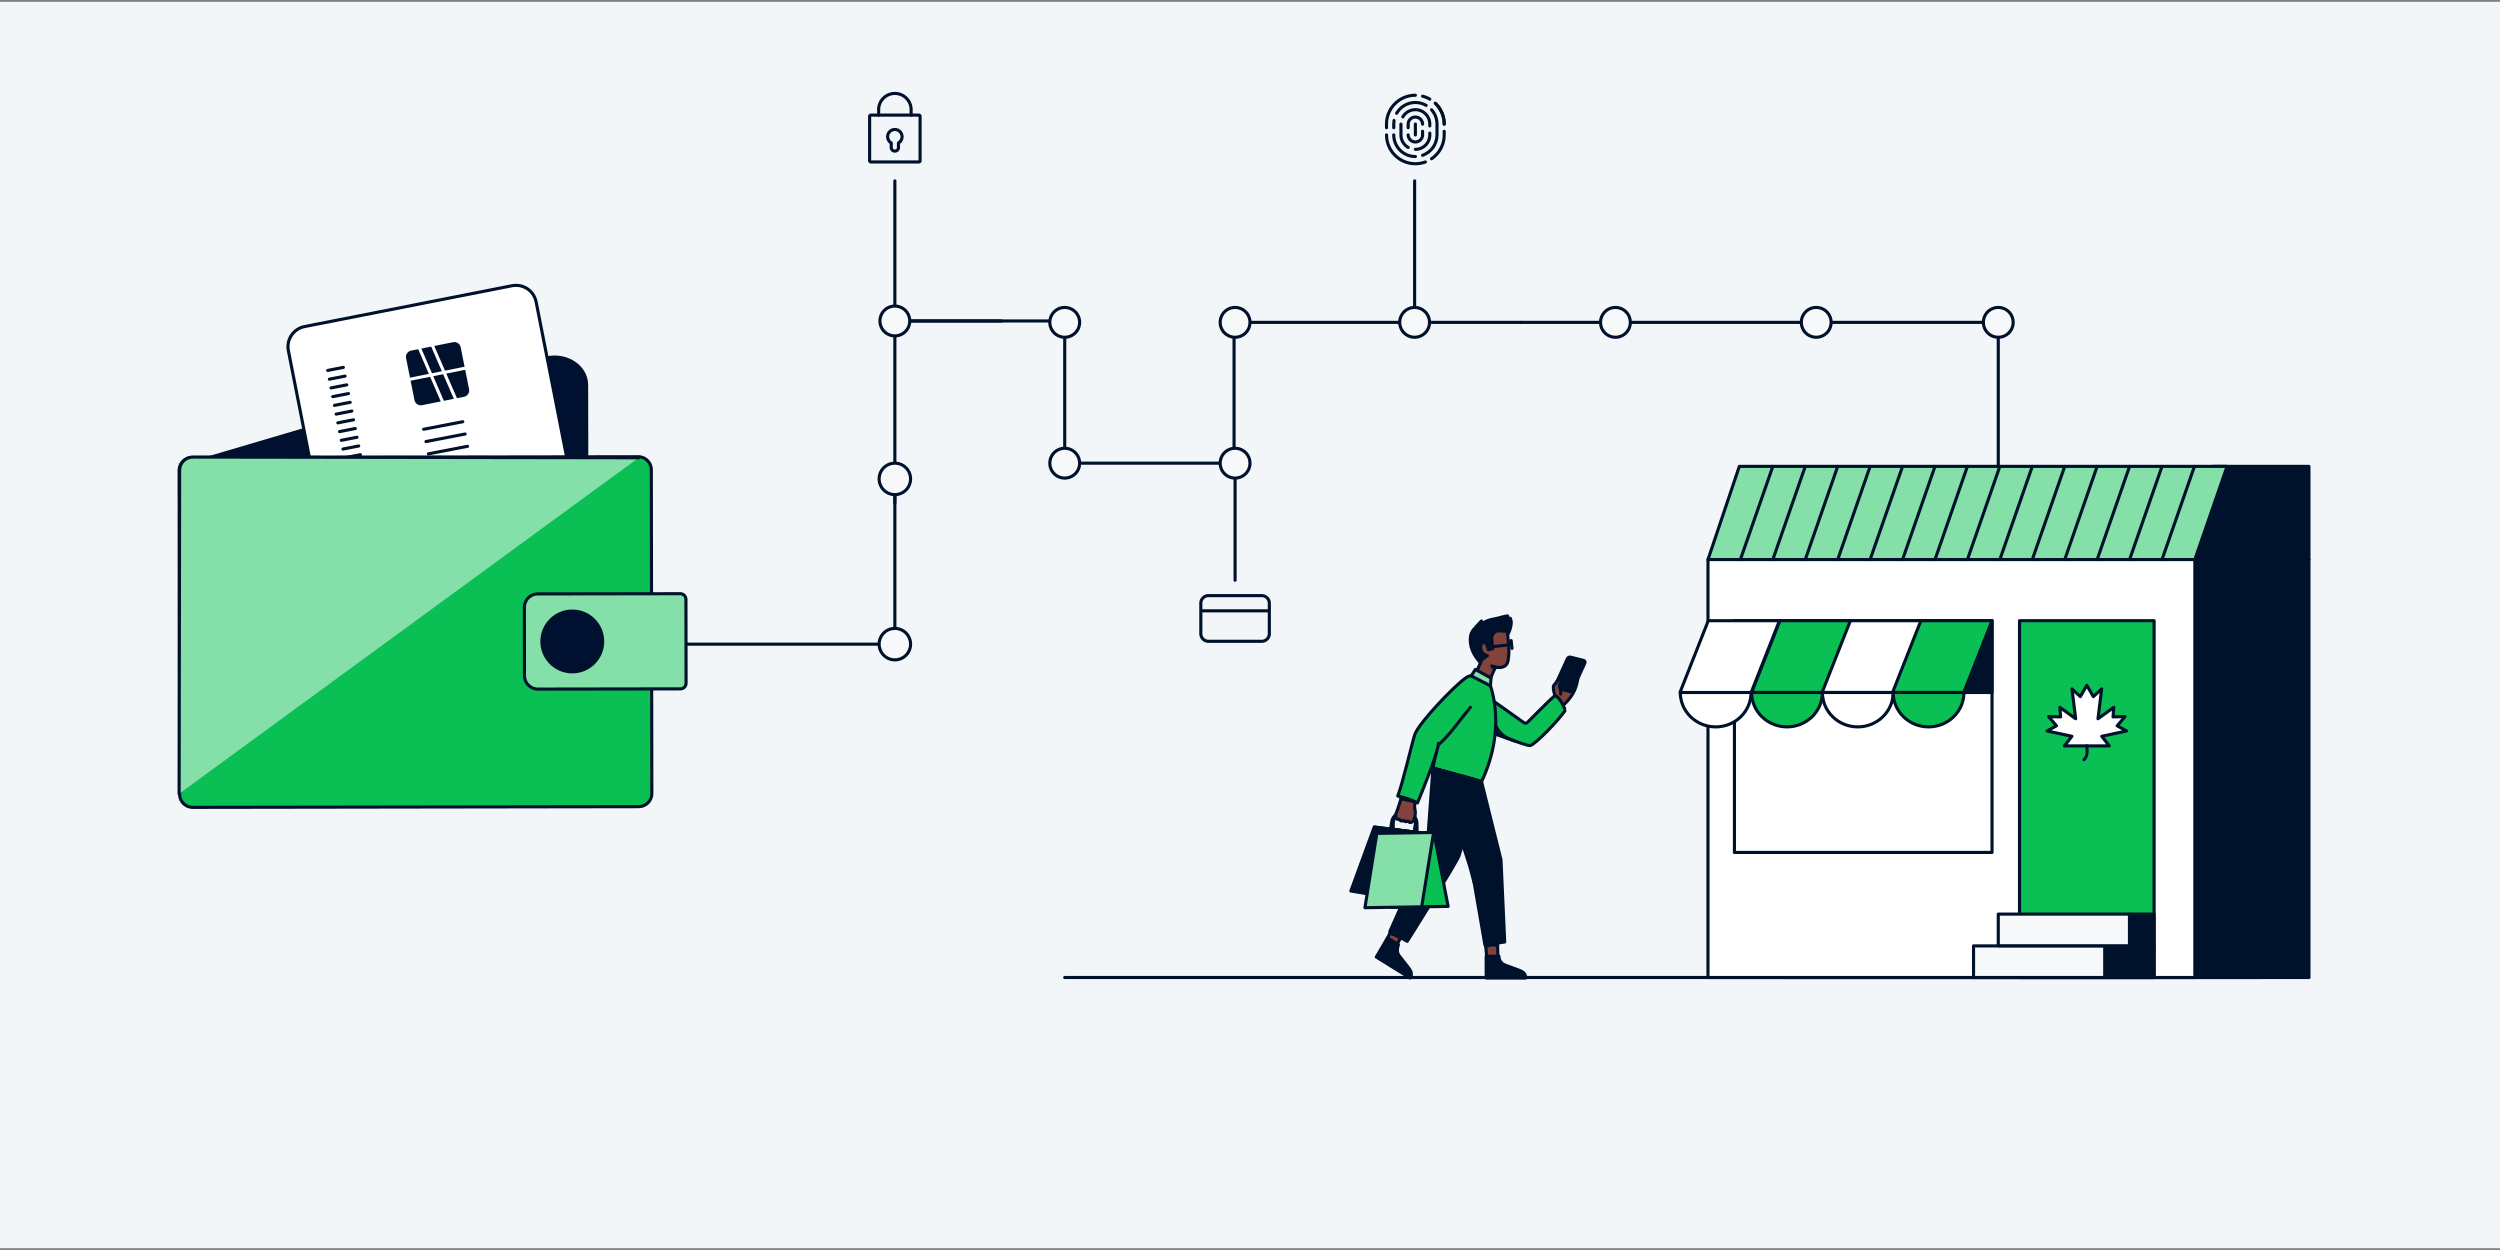 <svg xmlns="http://www.w3.org/2000/svg" fill="none" viewBox="0 0 1200 600"><rect x="0" y="0" width="1200" height="600" fill="#808080" stroke="none"/><g clip-path="url(#a)"><path fill="#F3F6F9" d="M1200 .86H0v598.28h1200z"/><path stroke="#00112C" stroke-linecap="round" stroke-linejoin="round" stroke-width="1.5" d="M592.35 154.07v68.26h-81.28v-68.26h-81.28"/><path fill="#F7F8F9" stroke="#00112C" stroke-linecap="round" stroke-linejoin="round" stroke-width="1.5" d="M511.07 161.88a7.15 7.15 0 1 0 0-14.3 7.15 7.15 0 0 0 0 14.3M511.07 229.48a7.15 7.15 0 1 0 0-14.3 7.15 7.15 0 0 0 0 14.3"/><path stroke="#00112C" stroke-linecap="round" stroke-linejoin="round" stroke-width="1.5" d="M592.84 222.33v56.18M329.07 309.19h100.46v-85.33"/><path fill="#F7F8F9" stroke="#00112C" stroke-linecap="round" stroke-linejoin="round" stroke-width="1.5" d="M429.53 316.73a7.54 7.54 0 1 0 0-15.08 7.54 7.54 0 0 0 0 15.08"/><path stroke="#00112C" stroke-linecap="round" stroke-linejoin="round" stroke-width="1.5" d="M429.53 241.37v-86.64"/><path fill="#001030" stroke="#00112C" stroke-linecap="round" stroke-linejoin="round" stroke-width="1.5" d="m98.7 220.16 182.93-.29-.06-35.08c-.01-9.16-10.28-15.61-20.2-12.68L98.69 220.16z"/><path fill="#fff" stroke="#00112C" stroke-linecap="round" stroke-linejoin="round" stroke-width="1.5" d="m188.98 341.45 53.04-10.44 20.82-4.1 19.52-3.84c5.33-1.05 8.81-6.22 7.76-11.56l-32.78-166.6c-1.05-5.33-6.22-8.81-11.56-7.76l-19.52 3.84-20.82 4.1-59.26 11.66c-5.33 1.05-8.81 6.22-7.76 11.56l31.56 160.38c1.72 8.77 10.23 14.47 19 12.75z"/><path fill="#00112E" d="m194.926 171.936 4.028 20.121a3.1 3.1 0 0 0 3.648 2.431l20.121-4.028a3.1 3.1 0 0 0 2.431-3.648l-4.028-20.121a3.1 3.1 0 0 0-3.648-2.431l-20.121 4.028a3.1 3.1 0 0 0-2.431 3.648"/><path stroke="#fff" stroke-linecap="round" stroke-linejoin="round" stroke-width="1.5" d="m219.41 193.18-12.24-28.2M200.73 165.7l12.28 28.47M224.79 176.44l-28.81 5.76"/><path stroke="#00112C" stroke-linecap="round" stroke-linejoin="round" stroke-width="1.5" d="m222.13 202.43-18.79 3.62M223.27 208.33l-18.79 3.62M224.41 214.23l-18.79 3.62M225.54 220.13l-18.79 3.62M227.82 231.93l-18.79 3.62M228.95 237.84l-18.79 3.61M230.09 243.74l-18.79 3.62M231.22 249.64l-18.78 3.62M232.93 258.49l-18.79 3.62M234.07 264.39l-18.79 3.62M235.2 270.29l-18.79 3.62M236.34 276.19l-18.79 3.62M238.04 285.04l-18.78 3.62M239.18 290.94l-18.79 3.62M240.32 296.85l-18.79 3.61M241.45 302.75l-18.79 3.61M164.82 176.35l-7.55 1.47M165.63 180.54l-7.54 1.47M166.45 184.73l-7.55 1.47M167.27 188.92l-7.55 1.47M168.09 193.11l-7.55 1.47M168.9 197.3l-7.54 1.48M169.72 201.5l-7.55 1.47M170.54 205.69l-7.55 1.47M171.35 209.88l-7.54 1.47M172.17 214.07l-7.54 1.47M172.99 218.26l-7.55 1.48M174.62 226.65l-7.54 1.47M175.44 230.84l-7.54 1.47M176.26 235.03l-7.55 1.47M177.08 239.22l-7.55 1.48M177.89 243.42l-7.54 1.47M178.71 247.61l-7.54 1.47M179.53 251.8l-7.55 1.47M180.35 255.99l-7.55 1.47M181.16 260.18l-7.54 1.47"/><path fill="#0ABF53" stroke="#00112C" stroke-linecap="round" stroke-linejoin="round" stroke-width="1.5" d="m306.284 219.228-213.98.337a6.34 6.34 0 0 0-6.33 6.349l.244 155.29a6.34 6.34 0 0 0 6.35 6.33l213.98-.336a6.34 6.34 0 0 0 6.33-6.35l-.244-155.29a6.34 6.34 0 0 0-6.35-6.33"/><path stroke="#00112C" stroke-linecap="round" stroke-linejoin="round" stroke-width="1.5" d="M592.84 154.73h93.33M730.23 154.73h-51.21V86.82M480.74 154.07h-51.21V86.82"/><path fill="#F7F8F9" stroke="#00112C" stroke-linecap="round" stroke-linejoin="round" stroke-width="1.5" d="M679.02 161.88a7.15 7.15 0 1 0 0-14.3 7.15 7.15 0 0 0 0 14.3M592.84 161.88a7.15 7.15 0 1 0 0-14.3 7.15 7.15 0 0 0 0 14.3M592.84 229.48a7.15 7.15 0 1 0 0-14.3 7.15 7.15 0 0 0 0 14.3M429.53 161.22a7.15 7.15 0 1 0 0-14.3 7.15 7.15 0 0 0 0 14.3M429.53 237.41a7.54 7.54 0 1 0 0-15.08 7.54 7.54 0 0 0 0 15.08"/><path fill="#00112C" stroke="#00112C" stroke-linecap="round" stroke-linejoin="round" stroke-width="1.5" d="M705.73 306.92c.01-1.06.15-2.15.6-3.11.5-1.08 1.36-2.14 2.2-2.98.85-.86 1.7-1.9 2.55-2.75.01.26.02 1.26.03 1.52 1.7-1.39 3.97-2.18 6.14-2.53 2.11-.33 4.23-1.18 6.36-1.44 0 0 .01 1.59-.15 1.88.29-.29 1.01-.69 1.39-.82.91 1.62.52 3.45 0 5.24s-1.48 3.41-2.41 5.02c-2.29 4.02-4.55 8.35-8.46 10.82-.55.35-1.16.66-1.81.72-1.81.16-3.81-3.14-4.6-4.53-1.21-2.13-1.88-4.58-1.85-7.04z"/><path fill="#84423D" d="M746.6 334.87c1.36-5.14 1.98-6.59 3.98-11.52.16-.39.51-.86.89-.67.31.15.27.59.19.93-.31 1.29-1.33 4.34-1.64 5.63.58-1.36 1.89-4.48 2.47-5.84.24-.55.75-1.22 1.29-.95.47.23.39.92.23 1.42-.45 1.43-1.9 4.52-2.35 5.95.46-1.33 2.01-4.28 2.66-5.52.15-.28.31-.58.59-.75s.68-.16.86.11c.15.23.08.54 0 .8-.45 1.52-1.81 4.24-2.26 5.76.55-1.14 2-3.5 2.56-4.65.19-.39.53-.85.94-.71s.37.71.3 1.14c-.89 5.58-3.05 8.96-7.46 13.02"/><path stroke="#00112C" stroke-linecap="round" stroke-linejoin="round" stroke-width="1.5" d="M746.6 334.87c1.36-5.14 1.98-6.59 3.98-11.52.16-.39.51-.86.89-.67.31.15.27.59.19.93-.31 1.29-1.33 4.34-1.64 5.63.58-1.36 1.89-4.48 2.47-5.84.24-.55.75-1.22 1.29-.95.47.23.39.92.23 1.42-.45 1.43-1.9 4.52-2.35 5.95.46-1.33 2.01-4.28 2.66-5.52.15-.28.31-.58.59-.75s.68-.16.86.11c.15.23.08.54 0 .8-.45 1.52-1.81 4.24-2.26 5.76.55-1.14 2-3.5 2.56-4.65.19-.39.53-.85.94-.71s.37.71.3 1.14c-.89 5.58-3.05 8.96-7.46 13.02"/><path fill="#00112C" stroke="#00112C" stroke-miterlimit="10" stroke-width="1.5" d="m753.33 331.91-6.27-1.59c-.59-.15-.86-.71-.61-1.25l5.9-12.93c.25-.54.92-.86 1.51-.71l6.27 1.59c.59.15.86.71.61 1.25l-5.9 12.93c-.25.54-.92.86-1.51.71Z"/><path fill="#84423D" d="M746.6 334.87s-1.5-4.92-.83-5.81 3.43-4.16 3.43-4.16c.52.17.77.75.56 1.24-.46 1.06-1.17 2.67-1.29 2.9-.19.36.82 2.16.68 4.11"/><path stroke="#00112C" stroke-linecap="round" stroke-linejoin="round" stroke-width="1.5" d="M746.6 334.87s-1.5-4.92-.83-5.81 3.43-4.16 3.43-4.16c.52.17.77.75.56 1.24-.46 1.06-1.17 2.67-1.29 2.9-.19.36.82 2.16.68 4.11"/><path fill="#0ABF53" stroke="#00112C" stroke-linecap="round" stroke-linejoin="round" stroke-width="1.5" d="M714.52 334.86c5.51 3.91 11.03 7.81 16.54 11.72.5.35 1.1.72 1.68.52.38-.13 9.63-9.86 13.69-13.28 2.88 1.38 4.94 7.12 4.92 7.14-3.99 5.77-14.54 16.28-16.71 16.88-2.03.56-22.13-7.88-27.24-10.48l7.11-12.5z"/><path fill="#00112C" stroke="#00112C" stroke-linecap="round" stroke-linejoin="round" stroke-width="1.5" d="M717.69 347.68s1.57 5.74 9.26 7.95l-11.89-4.2 2.62-3.75z"/><path fill="#84423D" stroke="#00112C" stroke-linecap="round" stroke-linejoin="round" stroke-width="1.5" d="m717.64 320.57-3.97 9.12-6.26-4.17 3.83-8.8s2.59-1.9 2.68-1.98c-.1.1-1.25-.55-1.39-.64-.44-.26-.85-.59-1.13-1.03-.71-1.09-1.27-4.17.51-4.62 1.02-.26 1.56.55 1.86 1.36.05.14.76 2.03.68 2.05l2.06-.49-.45-4.67a3.62 3.62 0 0 1 3.01-3.91l3.65.13-5.08 17.64z"/><path fill="#84423D" d="M716.37 319.86s6.45 2.27 7.45-2.52c1.07-5.1-.07-11.93-.36-13.84-.05-.31-.12-.53-.43-.54l-3.99-.14"/><path stroke="#00112C" stroke-linecap="round" stroke-linejoin="round" stroke-width="1.5" d="M716.37 319.86s6.45 2.27 7.45-2.52c1.07-5.1-.07-11.93-.36-13.84-.05-.31-.12-.53-.43-.54l-3.99-.14"/><path fill="#0ABF53" stroke="#00112C" stroke-linecap="round" stroke-linejoin="round" stroke-width="1.5" d="m708.16 322.89 6.14 3.36s10.07 20.92-3.16 48.95l-23.29-6.51s5.67-35.7 20.31-45.8"/><path fill="#84423D" stroke="#00112C" stroke-linecap="round" stroke-linejoin="round" stroke-width="1.5" d="m712.54 447.82 1.34 14.05 5.21.33-.42-14.45z"/><path fill="#00112C" stroke="#00112C" stroke-linecap="round" stroke-linejoin="round" stroke-width="1.5" d="m711.14 375.2 9.33 37.51 1.78 39.44-9.48 1.38-6.52-37.66-18.41-47.18zM713.36 469.45h18.95c0-2.37-1.48-3.11-3.7-3.93l-6.16-2.28a4.53 4.53 0 0 1-2.96-4.25h-6.12v10.46z"/><path fill="#85DFA9" stroke="#00112C" stroke-linecap="round" stroke-linejoin="round" stroke-width="1.5" d="m708.16 321.34 7.52 4.12-.26 3.75-9.22-4.78z"/><path fill="#84423D" stroke="#00112C" stroke-linecap="round" stroke-linejoin="round" stroke-width="1.5" d="m671.03 439.93-6.33 13.08 4.31 3.07 7.32-12.95z"/><path fill="#00112C" stroke="#00112C" stroke-linecap="round" stroke-linejoin="round" stroke-width="1.5" d="m660.62 459.36 16.27 10.09c1.22-2.08.33-3.52-1.16-5.43l-4.12-5.28c-1.19-1.53-.97-3.46-.36-5.31l-5.25-3.26-5.37 9.19zM687.84 368.69l-2.82 38.25-17.87 40.11 8.31 4.8s23.98-38.07 24.9-41.15 10.77-35.49 10.77-35.49l-23.29-6.51zM672.49 383.42l6.69 1.4-6.41-2.43z"/><path fill="#0ABF53" d="M706.2 324.43c-1.39-.09-2.33.76-3.04 1.26-5.19 3.65-22.1 21.28-24.04 26.85-1.24 3.57-5.84 23.56-8.19 29.54 3.26.68 6.45 1.8 9.46 3.32 1.98-4.79 9.74-23.64 10.07-28.64.09.17.22.32.36.44 5.8-5.27 9.9-11.62 14.96-17.69"/><path stroke="#00112C" stroke-linecap="round" stroke-linejoin="round" stroke-width="1.5" d="M706.2 324.43c-1.39-.09-2.33.76-3.04 1.26-5.19 3.65-22.1 21.28-24.04 26.85-1.24 3.57-5.84 23.56-8.19 29.54 3.26.68 6.45 1.8 9.46 3.32 1.98-4.79 9.74-23.64 10.07-28.64.09.17.22.32.36.44 5.8-5.27 9.9-11.62 14.96-17.69"/><path fill="#00112C" stroke="#00112C" stroke-linecap="round" stroke-linejoin="round" stroke-width="1.5" d="m717.5 320.9.38-.69s-1.58-.38-1.79-.56c0 0 .78 1.27 1.41 1.25M706.83 389.38s-2.35 16.11.76 34.17l-2.08-7.68-3.45-10.76 4.77-15.72zM687.55 371.06s4.99-2.04 23.58 4.14l-23.29-6.51-.29 2.38zM667.12 448.01s2.11.49 5.23 2.16l-4.91-2.82-.32.65zM713.09 453.6l5.73-.81.03 1.03s-2.75-.89-5.68.58z"/><path stroke="#00112C" stroke-linecap="round" stroke-linejoin="round" stroke-width="1.5" d="m679.16 399.45-11.81-1.51"/><path fill="#F7F8F9" stroke="#00112C" stroke-linecap="round" stroke-linejoin="round" stroke-width="1.5" d="m687.93 432.71-26.97-3.44-1.19-32.29 26.97 3.44z"/><path stroke="#00112C" stroke-linecap="round" stroke-linejoin="round" stroke-width="1.5" d="M674.52 389.9c-3.11-.4-6 1.54-6.44 4.32l-.8 5.04 11.28 1.44.8-5.04c.44-2.78-1.72-5.36-4.83-5.76zM667.21 397.93l11.82 1.5"/><path fill="#00112C" stroke="#00112C" stroke-linecap="round" stroke-linejoin="round" stroke-width="1.5" d="m648.41 427.67 29.64 5.04 8.56-32.31-26.97-3.44z"/><path stroke="#00112C" stroke-linecap="round" stroke-linejoin="round" stroke-width="1.5" d="m680.6 399.72-11.93.19"/><path fill="#0ABF53" stroke="#00112C" stroke-linecap="round" stroke-linejoin="round" stroke-width="1.5" d="m695.09 435.07-27.24.43-6.84-35.47 27.24-.43z"/><path stroke="#00112C" stroke-linecap="round" stroke-linejoin="round" stroke-width="1.5" d="m674.187 389.882.33-.005a5.534 5.534 0 0 1 5.617 5.441l.093 5.86-11.388.181-.093-5.86a5.536 5.536 0 0 1 5.441-5.617M668.53 399.91l11.94-.19"/><path fill="#85DFA9" stroke="#00112C" stroke-linecap="round" stroke-linejoin="round" stroke-width="1.5" d="m655.17 435.7 27.24-.43 5.71-35.67-27.24.43z"/><path fill="#84423D" stroke="#00112C" stroke-linecap="round" stroke-linejoin="round" stroke-width="1.5" d="M672.49 383.42s-1.78 5.78-2.33 6.89-.18 3.59 1.66 2.95c0 0 .28 1.38 2.03.55 0 0 .3 1.08 1.99.26 0 0 .77 1.43 2.15.31s1.56-4.71 1.2-5.82 0-3.73 0-3.73l-6.69-1.4z"/><path stroke="#00112C" stroke-linecap="round" stroke-linejoin="round" stroke-width="1.5" d="m714.89 310.53 10.67-1.11M725.36 307.47l.39 3.76M511.07 469.21h574.45"/><path fill="#00112C" stroke="#00112C" stroke-linecap="round" stroke-linejoin="round" stroke-width="1.5" d="m1046.67 268.6 15.57-44.74h46.05v44.74z"/><path fill="#85DFA9" stroke="#00112C" stroke-linecap="round" stroke-linejoin="round" stroke-width="1.5" d="M819.83 268.6h233.7l15.47-44.74H834.88z"/><path fill="#00112C" stroke="#00112C" stroke-linecap="round" stroke-linejoin="round" stroke-width="1.5" d="M856.72 268.6v200.61h251.57V268.6z"/><path fill="#fff" stroke="#00112C" stroke-linecap="round" stroke-linejoin="round" stroke-width="1.5" d="M819.83 268.6v200.61h233.7V268.6z"/><path fill="#fff" stroke="#00112C" stroke-linecap="round" stroke-linejoin="round" stroke-width="1.5" d="M956.18 297.94H832.53v111.24h123.65z"/><path fill="#0ABF53" stroke="#00112C" stroke-linecap="round" stroke-linejoin="round" stroke-width="1.5" d="M1033.97 297.94h-64.6V469.2h64.6z"/><path fill="#00112C" stroke="#00112C" stroke-linecap="round" stroke-linejoin="round" stroke-width="1.5" d="M1033.97 454.02h-23.7v15.19h23.7z"/><path fill="#F7F8F9" stroke="#00112C" stroke-linecap="round" stroke-linejoin="round" stroke-width="1.5" d="M1010.27 454.02H947.3v15.19h62.97z"/><path fill="#00112C" stroke="#00112C" stroke-linecap="round" stroke-linejoin="round" stroke-width="1.5" d="M1033.97 438.78h-11.83v15.19h11.83z"/><path fill="#F7F8F9" stroke="#00112C" stroke-linecap="round" stroke-linejoin="round" stroke-width="1.5" d="M1022.14 438.78h-62.97v15.19h62.97z"/><path stroke="#00112C" stroke-linecap="round" stroke-linejoin="round" stroke-width="1.5" d="m835.39 268.6 15.57-44.74M850.96 268.6l15.57-44.74M866.53 268.6l15.57-44.74M882.1 268.6l15.56-44.74M897.66 268.6l15.57-44.74M913.23 268.6l15.57-44.74M928.8 268.6l15.56-44.74M944.36 268.6l15.57-44.74M959.93 268.6l15.57-44.74M975.5 268.6l15.57-44.74M991.07 268.6l15.56-44.74M1006.63 268.6l15.57-44.74M1022.2 268.6l15.57-44.74M1037.77 268.6l15.56-44.74"/><path fill="#0ABF53" stroke="#00112C" stroke-linecap="round" stroke-linejoin="round" stroke-width="1.5" d="m854.35 297.94-13.58 34.46h34.16l13.58-34.46z"/><path fill="#00112C" stroke="#00112C" stroke-linecap="round" stroke-linejoin="round" stroke-width="1.5" d="M938.48 332.4h17.7v-34.46z"/><path fill="#fff" stroke="#00112C" stroke-linecap="round" stroke-linejoin="round" stroke-width="1.5" d="M888.18 297.94 874.6 332.4h34.16l13.59-34.46z"/><path fill="#0ABF53" stroke="#00112C" stroke-linecap="round" stroke-linejoin="round" stroke-width="1.5" d="m922.02 297.94-13.59 34.46h34.17l13.58-34.46zM857.76 348.91c9.38 0 16.99-7.39 16.99-16.51h-33.97c0 9.12 7.61 16.51 16.99 16.51z"/><path fill="#fff" stroke="#00112C" stroke-linecap="round" stroke-linejoin="round" stroke-width="1.5" d="M891.73 348.91c9.38 0 16.99-7.39 16.99-16.51h-33.97c0 9.12 7.61 16.51 16.99 16.51zM819.97 297.94l-13.58 34.46h34.16l13.58-34.46zM823.52 348.91c9.38 0 16.99-7.39 16.99-16.51h-33.97c0 9.12 7.61 16.51 16.99 16.51z"/><path fill="#0ABF53" stroke="#00112C" stroke-linecap="round" stroke-linejoin="round" stroke-width="1.5" d="M925.7 348.91c9.38 0 16.99-7.39 16.99-16.51h-33.97c0 9.12 7.61 16.51 16.99 16.51z"/><path fill="#fff" stroke="#00112C" stroke-linecap="round" stroke-linejoin="round" stroke-width="1.5" d="m1020.77 350.86-4.53-2.47 3.75-4.41-5.73.13.36-4.58-7.59 5.47 1.77-14.31-4 3.7-3.12-5.45-3.12 5.45-4.01-3.7 1.77 14.31-7.59-5.47.36 4.58-5.73-.13 3.75 4.41-4.53 2.47 11.94 2.56-3.61 4.6h21.53l-3.61-4.6z"/><path fill="#fff" d="M1000.31 364.64s1.09-.95 1.36-2.63 0-3.99 0-3.99"/><path stroke="#00112C" stroke-linecap="round" stroke-linejoin="round" stroke-width="1.5" d="M1000.31 364.64s1.09-.95 1.36-2.63 0-3.99 0-3.99M730.23 154.73h228.94v69.13"/><path fill="#F7F8F9" stroke="#00112C" stroke-linecap="round" stroke-linejoin="round" stroke-width="1.5" d="M775.41 161.88a7.15 7.15 0 1 0 0-14.3 7.15 7.15 0 0 0 0 14.3M959.17 161.88a7.15 7.15 0 1 0 0-14.3 7.15 7.15 0 0 0 0 14.3M871.79 161.88a7.15 7.15 0 1 0 0-14.3 7.15 7.15 0 0 0 0 14.3"/><path stroke="#00112C" stroke-linecap="round" stroke-linejoin="round" stroke-width="1.5" d="M441.05 55.25h-23.04a.59.59 0 0 0-.59.59v21.31c0 .326.264.59.59.59h23.04a.59.59 0 0 0 .59-.59V55.84a.59.59 0 0 0-.59-.59"/><path stroke="#00112C" stroke-linecap="round" stroke-linejoin="round" stroke-width="1.5" d="M427.8 68.62a3.461 3.461 0 1 1 5.19-3c0 1.28-.7 2.4-1.73 3v2.19c0 .96-.77 1.73-1.73 1.73s-1.73-.77-1.73-1.73zM421.75 55.25v-2.6c0-4.3 3.49-7.79 7.79-7.79s7.79 3.49 7.79 7.79v2.6M679.38 59.57v5.19M675.92 61.3v-1.73a3.461 3.461 0 0 1 6.92 0M682.84 63.03v1.73a3.461 3.461 0 0 1-6.92 0M675.92 70.76a6.92 6.92 0 0 1-3.46-6v-5.19M686.3 63.9v.87c0 3.82-3.1 6.92-6.92 6.92"/><path stroke="#00112C" stroke-linecap="round" stroke-linejoin="round" stroke-width="1.5" d="M673.38 56.11a6.92 6.92 0 0 1 6-3.46c3.82 0 6.92 3.1 6.92 6.92v.87M679.38 75.14c-5.73 0-10.38-4.65-10.38-10.38"/><path stroke="#00112C" stroke-linecap="round" stroke-linejoin="round" stroke-width="1.5" d="M687.16 52.7c1.62 1.83 2.6 4.23 2.6 6.87v5.19c0 4.52-2.89 8.37-6.92 9.79M670.38 54.38c1.8-3.1 5.15-5.19 8.99-5.19 1.89 0 3.66.51 5.19 1.39M669 61.3v-1.73c0-.59.05-1.17.14-1.73M684.2 77.74c-1.5.56-3.13.86-4.83.86-7.64 0-13.84-6.2-13.84-13.84M693.22 63.03v1.73c0 4.76-2.4 8.95-6.06 11.45M689.43 50.05c2.35 2.48 3.79 5.83 3.79 9.52"/><path stroke="#00112C" stroke-linecap="round" stroke-linejoin="round" stroke-width="1.5" d="M665.53 61.3v-1.73c0-7.64 6.2-13.84 13.84-13.84M688.89 49.52a13.8 13.8 0 0 1 4.33 10.05M682.84 46.17c1.23.32 2.39.8 3.46 1.42M605.63 285.9h-25.58a3.65 3.65 0 0 0-3.65 3.65v14.62a3.65 3.65 0 0 0 3.65 3.65h25.58a3.65 3.65 0 0 0 3.65-3.65v-14.62a3.65 3.65 0 0 0-3.65-3.65M609.28 293.2H576.4"/><path fill="#85DFA9" d="m306.56 219.73-213.99-.34c-3.5 0-6.34 2.83-6.35 6.33l-.25 155.29"/><path stroke="#00112C" stroke-linecap="round" stroke-linejoin="round" stroke-width="1.5" d="m306.56 219.73-213.99-.34c-3.5 0-6.34 2.83-6.35 6.33l-.25 155.29"/><path fill="#85DFA9" stroke="#00112C" stroke-linecap="round" stroke-linejoin="round" stroke-width="1.5" d="m258.147 285.084 68.36-.107a2.744 2.744 0 0 1 2.745 2.735l.063 40.2a2.746 2.746 0 0 1-2.736 2.745l-68.36.107a6.464 6.464 0 0 1-6.47-6.45l-.051-32.76a6.463 6.463 0 0 1 6.449-6.47"/><path fill="#001030" stroke="#00112C" stroke-linecap="round" stroke-linejoin="round" stroke-width="1.5" d="M274.7 322.48c8.052 0 14.58-6.528 14.58-14.58s-6.528-14.58-14.58-14.58-14.58 6.528-14.58 14.58 6.528 14.58 14.58 14.58"/></g><defs><clipPath id="a"><path fill="#fff" d="M0 0H1200V600H0z"/></clipPath></defs></svg>